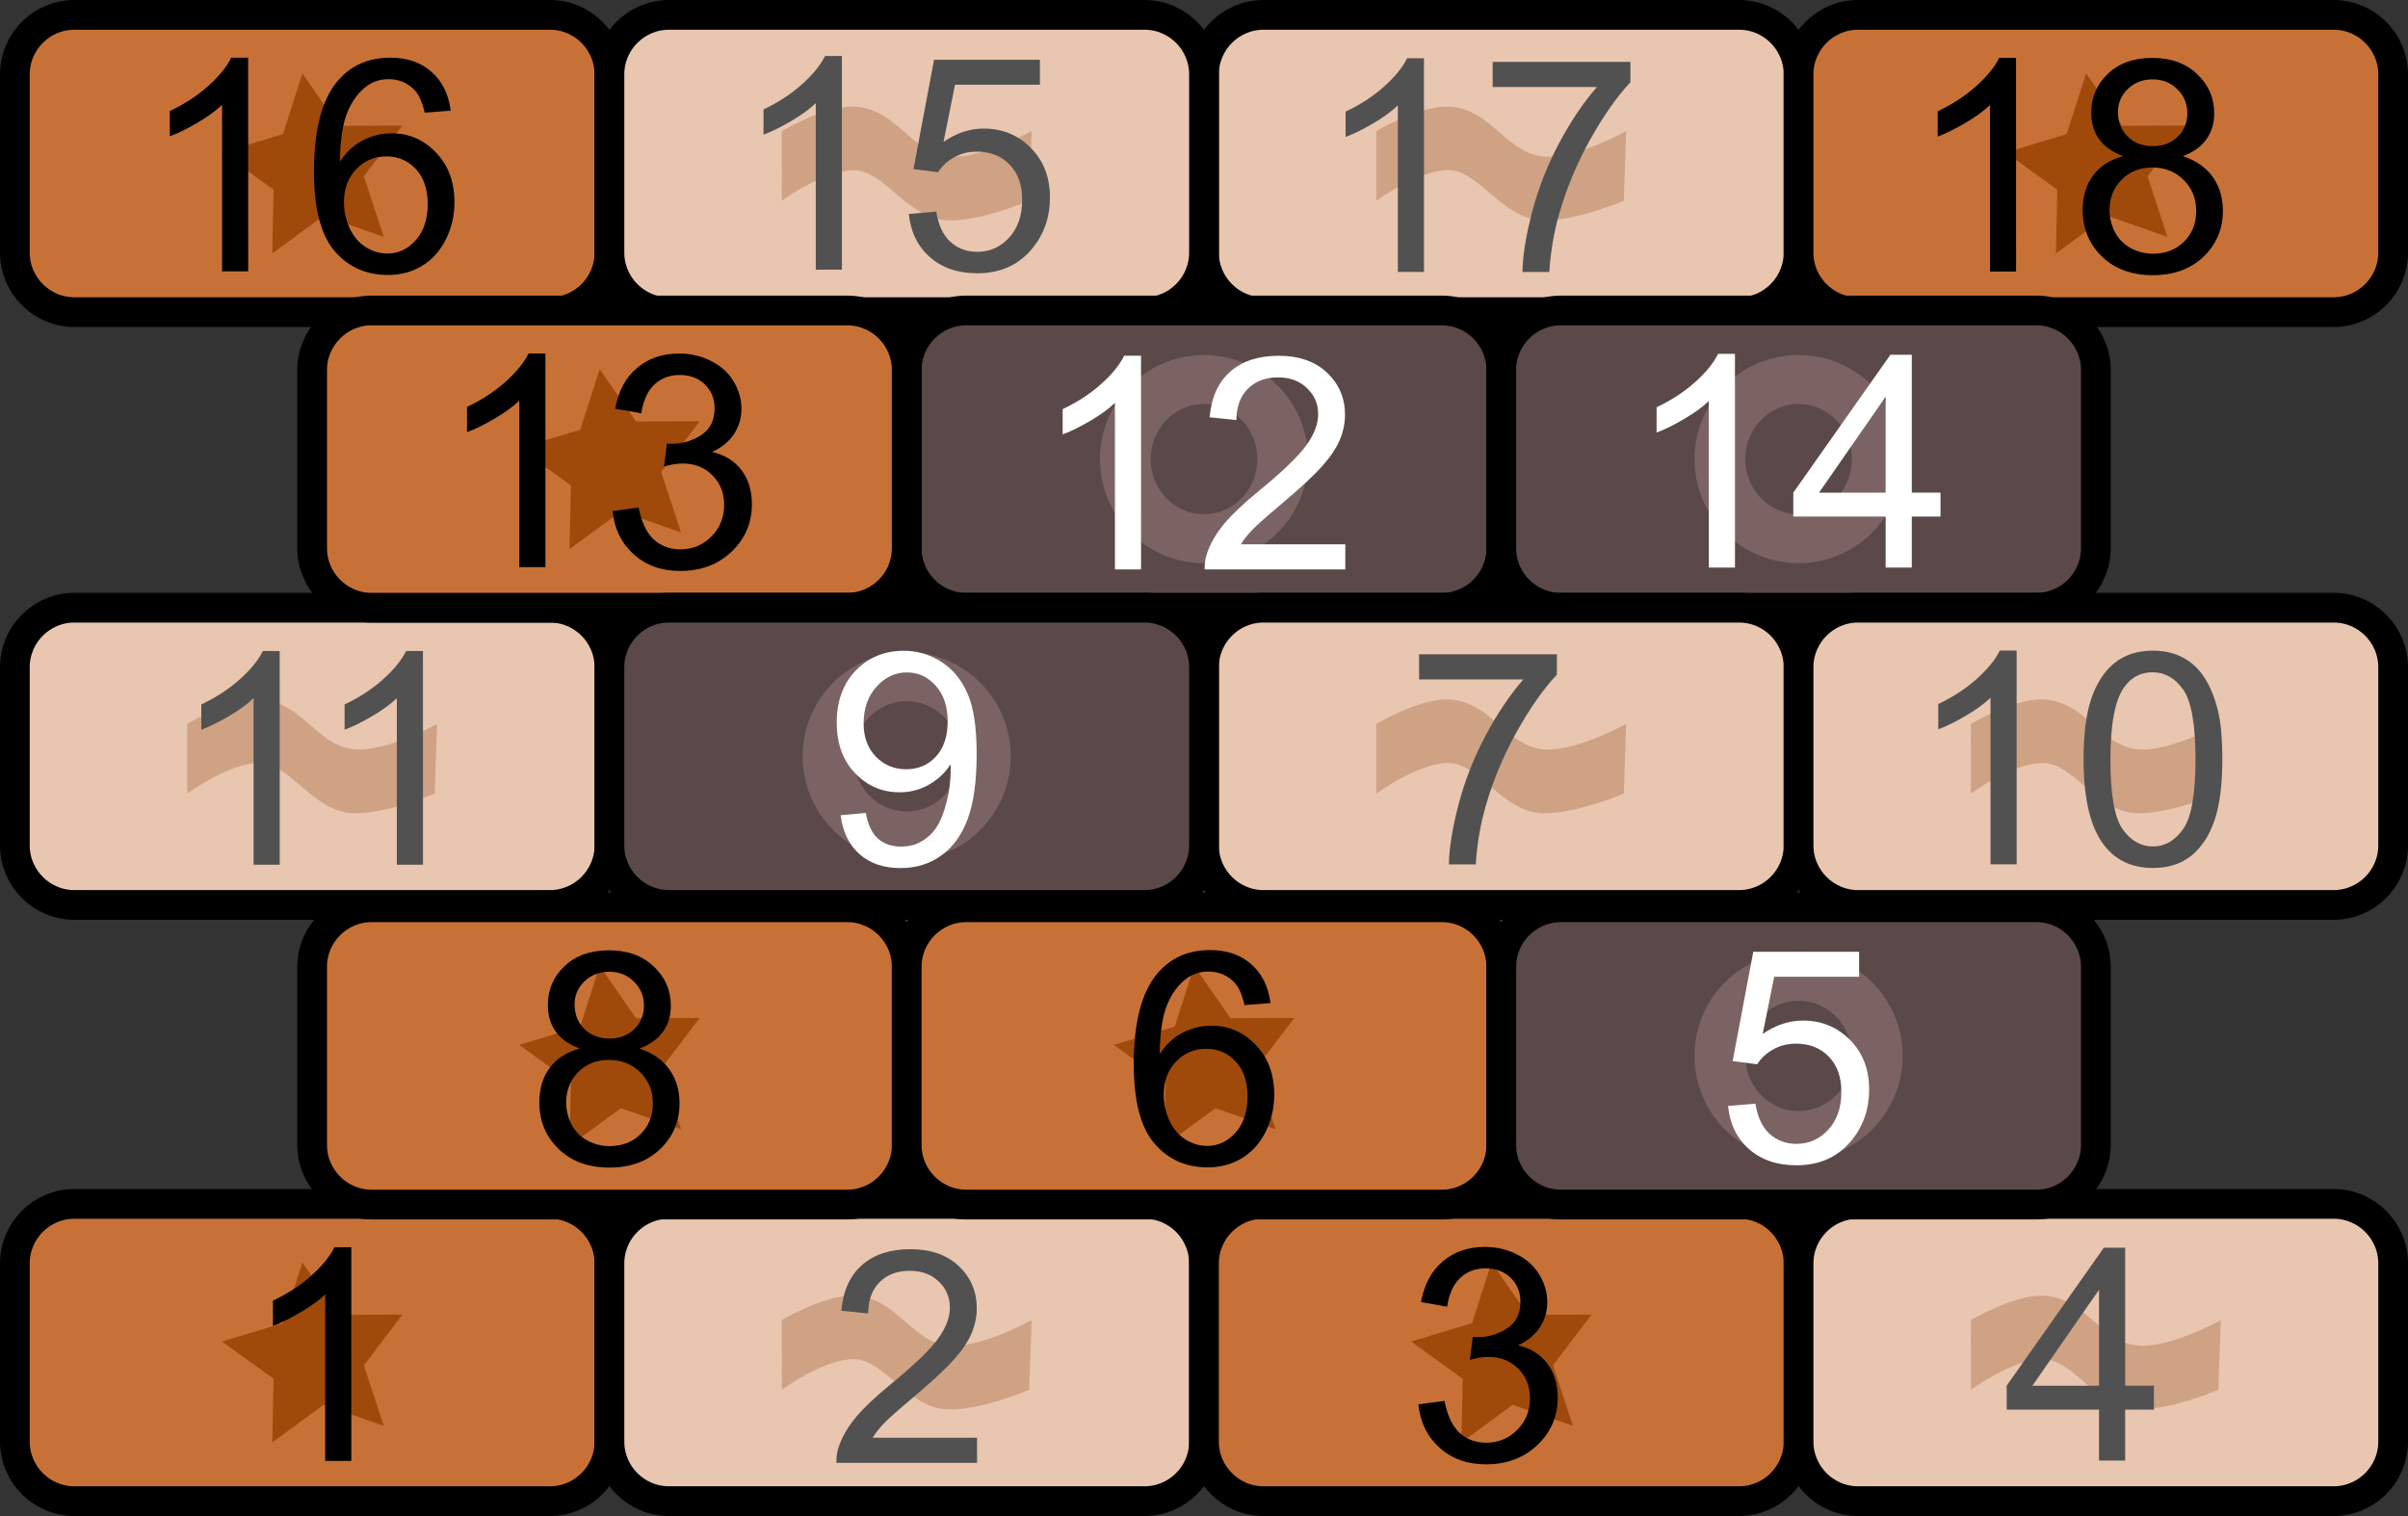 <?xml version="1.0" encoding="UTF-8"?>
<svg id="svg104" width="81" height="51" version="1.1" viewBox="0 0 81 51" xmlns="http://www.w3.org/2000/svg">
 <rect x="0" y="0" width="81" height="51" fill="#333333" stroke="none"/>
 <style id="style1" type="text/css">.st0{fill:#C87137;stroke:#000000;stroke-miterlimit:10;}
	.st1{font-family:'Arial-BoldMT';}
	.st2{font-size:10px;}
	.st3{fill:#E9C6AF;stroke:#000000;stroke-miterlimit:10;}
	.st4{fill:#515151;}
	.st5{fill:#5B4949;stroke:#000000;stroke-miterlimit:10;}
	.st6{fill:#FFFFFF;}
	.st7{fill:none;}</style>
 <g id="g1" transform="translate(0 -.002)">
  <path id="path1" class="st0" d="m18.5 50.5h-16c-1.1 0-2-0.9-2-2v-6c0-1.1 0.9-2 2-2h16c1.1 0 2 0.9 2 2v6c0 1.1-0.9 2-2 2z"/>
 </g>
 <g id="g2">
  <path id="path2" class="st3" d="m58.5 10.5h-16c-1.1 0-2-0.9-2-2v-6c0-1.1 0.9-2 2-2h16c1.1 0 2 0.9 2 2v6c0 1.1-0.9 2-2 2z"/>
 </g>
 <g id="g3" transform="translate(0 -.058)">
  <path id="path3" class="st3" d="m18.5 30.5h-16c-1.1 0-2-0.9-2-2v-6c0-1.1 0.9-2 2-2h16c1.1 0 2 0.9 2 2v6c0 1.1-0.9 2-2 2z"/>
 </g>
 <g id="g4">
  <path id="path4" class="st0" d="m18.5 10.5h-16c-1.1 0-2-0.9-2-2v-6c0-1.1 0.9-2 2-2h16c1.1 0 2 0.9 2 2v6c0 1.1-0.9 2-2 2z"/>
 </g>
 <g id="g5">
  <path id="path5" class="st3" d="m38.5 10.5h-16c-1.1 0-2-0.9-2-2v-6c0-1.1 0.9-2 2-2h16c1.1 0 2 0.9 2 2v6c0 1.1-0.9 2-2 2z"/>
 </g>
 <g id="g6" transform="translate(0 -.056)">
  <path id="path6" class="st5" d="m48.5 20.5h-16c-1.1 0-2-0.9-2-2v-6c0-1.1 0.9-2 2-2h16c1.1 0 2 0.9 2 2v6c0 1.1-0.9 2-2 2z"/>
 </g>
 <g id="g7">
  <path id="path7" class="st0" d="m78.5 10.5h-16c-1.1 0-2-0.9-2-2v-6c0-1.1 0.9-2 2-2h16c1.1 0 2 0.9 2 2v6c0 1.1-0.9 2-2 2z"/>
 </g>
 <g id="g8" transform="translate(0 -.056)">
  <path id="path8" class="st5" d="m68.5 20.5h-16c-1.1 0-2-0.9-2-2v-6c0-1.1 0.9-2 2-2h16c1.1 0 2 0.9 2 2v6c0 1.1-0.9 2-2 2z"/>
 </g>
 <g id="g9" transform="translate(0 -.056)">
  <path id="path9" class="st0" d="m28.5 20.5h-16c-1.1 0-2-0.9-2-2v-6c0-1.1 0.9-2 2-2h16c1.1 0 2 0.9 2 2v6c0 1.1-0.9 2-2 2z"/>
 </g>
 <g id="g10" transform="translate(0 -.058)">
  <path id="path10" class="st3" d="m58.5 30.5h-16c-1.1 0-2-0.9-2-2v-6c0-1.1 0.9-2 2-2h16c1.1 0 2 0.9 2 2v6c0 1.1-0.9 2-2 2z"/>
 </g>
 <g id="g11" transform="translate(0 -.058)">
  <path id="path11" class="st3" d="m78.5 30.5h-16c-1.1 0-2-0.9-2-2v-6c0-1.1 0.9-2 2-2h16c1.1 0 2 0.9 2 2v6c0 1.1-0.9 2-2 2z"/>
 </g>
 <g id="g12" transform="translate(0 -.058)">
  <path id="path12" class="st5" d="m38.5 30.5h-16c-1.1 0-2-0.9-2-2v-6c0-1.1 0.9-2 2-2h16c1.1 0 2 0.9 2 2v6c0 1.1-0.9 2-2 2z"/>
 </g>
 <g id="g13" transform="translate(0 -.002)">
  <path id="path13" class="st3" d="m38.5 50.5h-16c-1.1 0-2-0.9-2-2v-6c0-1.1 0.9-2 2-2h16c1.1 0 2 0.9 2 2v6c0 1.1-0.9 2-2 2z"/>
 </g>
 <g id="g14" transform="translate(0 -.002)">
  <path id="path14" class="st0" d="m58.5 50.5h-16c-1.1 0-2-0.9-2-2v-6c0-1.1 0.9-2 2-2h16c1.1 0 2 0.9 2 2v6c0 1.1-0.9 2-2 2z"/>
 </g>
 <g id="g15" transform="translate(0 .02)">
  <path id="path15" class="st0" d="m28.5 40.5h-16c-1.1 0-2-0.9-2-2v-6c0-1.1 0.9-2 2-2h16c1.1 0 2 0.9 2 2v6c0 1.1-0.9 2-2 2z"/>
 </g>
 <g id="g16" transform="translate(0 -.002)">
  <path id="path16" class="st3" d="m78.5 50.5h-16c-1.1 0-2-0.9-2-2v-6c0-1.1 0.9-2 2-2h16c1.1 0 2 0.9 2 2v6c0 1.1-0.9 2-2 2z"/>
 </g>
 <g id="g17" transform="translate(0 .02)">
  <path id="path17" class="st0" d="m48.5 40.5h-16c-1.1 0-2-0.9-2-2v-6c0-1.1 0.9-2 2-2h16c1.1 0 2 0.9 2 2v6c0 1.1-0.9 2-2 2z"/>
 </g>
 <g id="g18" transform="translate(0 .02)">
  <path id="path18" class="st5" d="m68.5 40.5h-16c-1.1 0-2-0.9-2-2v-6c0-1.1 0.9-2 2-2h16c1.1 0 2 0.9 2 2v6c0 1.1-0.9 2-2 2z"/>
 </g>
 <path id="path24-2-69" d="m46.297 4.409s1.405-0.831 2.377-0.822c1.528 0.014 2.005 1.708 3.427 1.686 1.081-0.017 2.601-0.863 2.601-0.863l-0.082 2.344s-1.648 0.706-2.765 0.658c-1.315-0.057-2.095-1.655-3.098-1.686-1.018-0.032-2.459 1.028-2.459 1.028z" style="fill:#cfa284;paint-order:stroke"/>
 <path id="path24-2-69-2" d="m26.297 4.409s1.405-0.831 2.377-0.822c1.528 0.014 2.005 1.708 3.427 1.686 1.081-0.017 2.601-0.863 2.601-0.863l-0.082 2.344s-1.648 0.706-2.765 0.658c-1.315-0.057-2.095-1.655-3.098-1.686-1.018-0.032-2.459 1.028-2.459 1.028z" style="fill:#cfa284;paint-order:stroke"/>
 <path id="path24-2-69-2-8" d="m26.297 44.407s1.405-0.831 2.377-0.822c1.528 0.014 2.005 1.708 3.427 1.686 1.081-0.017 2.601-0.863 2.601-0.863l-0.082 2.344s-1.648 0.706-2.765 0.658c-1.315-0.057-2.095-1.655-3.098-1.686-1.018-0.032-2.459 1.028-2.459 1.028z" style="fill:#cfa284;paint-order:stroke"/>
 <path id="path24-2-69-3" d="m46.297 24.351s1.405-0.831 2.377-0.822c1.528 0.014 2.005 1.708 3.427 1.686 1.081-0.017 2.601-0.863 2.601-0.863l-0.082 2.344s-1.648 0.706-2.765 0.658c-1.315-0.057-2.095-1.655-3.098-1.686-1.018-0.032-2.459 1.028-2.459 1.028z" style="fill:#cfa284;paint-order:stroke"/>
 <path id="path24-2-69-6" d="m66.297 24.351s1.405-0.831 2.377-0.822c1.528 0.014 2.005 1.708 3.427 1.686 1.081-0.017 2.601-0.863 2.601-0.863l-0.082 2.344s-1.648 0.706-2.765 0.658c-1.315-0.057-2.095-1.655-3.098-1.686-1.018-0.032-2.459 1.028-2.459 1.028z" style="fill:#cfa284;paint-order:stroke"/>
 <path id="path24-2-69-0" d="m66.297 44.407s1.405-0.831 2.377-0.822c1.528 0.014 2.005 1.708 3.427 1.686 1.081-0.017 2.601-0.863 2.601-0.863l-0.082 2.344s-1.648 0.706-2.765 0.658c-1.315-0.057-2.095-1.655-3.098-1.686-1.018-0.032-2.459 1.028-2.459 1.028z" style="fill:#cfa284;paint-order:stroke"/>
 <path id="path24-2-69-4" d="m6.298 24.351s1.405-0.831 2.377-0.822c1.528 0.014 2.005 1.708 3.427 1.686 1.081-0.017 2.601-0.863 2.601-0.863l-0.082 2.344s-1.648 0.706-2.765 0.658c-1.315-0.057-2.095-1.655-3.098-1.686-1.018-0.032-2.459 1.028-2.459 1.028z" style="fill:#cfa284;paint-order:stroke"/>
 <path id="path20-5-8-97" d="m40.5 11.944a3.5 3.5 0 0 0-3.5 3.5 3.5 3.5 0 0 0 3.5 3.5 3.5 3.5 0 0 0 3.5-3.5 3.5 3.5 0 0 0-3.5-3.5zm0 1.645a1.794 1.855 0 0 1 1.795 1.855 1.794 1.855 0 0 1-1.795 1.855 1.794 1.855 0 0 1-1.793-1.855 1.794 1.855 0 0 1 1.793-1.855z" style="fill:#7c6363;paint-order:stroke"/>
 <path id="path20-5-8-97-4" d="m60.5 11.944a3.5 3.5 0 0 0-3.5 3.5 3.5 3.5 0 0 0 3.5 3.5 3.5 3.5 0 0 0 3.5-3.5 3.5 3.5 0 0 0-3.5-3.5zm0 1.645a1.794 1.855 0 0 1 1.795 1.855 1.794 1.855 0 0 1-1.795 1.855 1.794 1.855 0 0 1-1.793-1.855 1.794 1.855 0 0 1 1.793-1.855z" style="fill:#7c6363;paint-order:stroke"/>
 <path id="path20-5-8-97-6" d="m30.5 21.942a3.5 3.5 0 0 0-3.5 3.5 3.5 3.5 0 0 0 3.5 3.5 3.5 3.5 0 0 0 3.5-3.5 3.5 3.5 0 0 0-3.5-3.5zm0 1.645a1.794 1.855 0 0 1 1.795 1.855 1.794 1.855 0 0 1-1.795 1.855 1.794 1.855 0 0 1-1.793-1.855 1.794 1.855 0 0 1 1.793-1.855z" style="fill:#7c6363;paint-order:stroke"/>
 <path id="path20-5-8-97-8" d="m60.5 32.02a3.5 3.5 0 0 0-3.5 3.5 3.5 3.5 0 0 0 3.5 3.5 3.5 3.5 0 0 0 3.5-3.5 3.5 3.5 0 0 0-3.5-3.5zm0 1.645a1.794 1.855 0 0 1 1.795 1.855 1.794 1.855 0 0 1-1.795 1.855 1.794 1.855 0 0 1-1.793-1.855 1.794 1.855 0 0 1 1.793-1.855z" style="fill:#7c6363;paint-order:stroke"/>
 <path id="path19-5-8-8-81" d="m12.909 7.967-2.023-0.707-1.729 1.266 0.047-2.143-1.739-1.253 2.052-0.618 0.655-2.041 1.222 1.761 2.143-0.008-1.297 1.706z" style="fill:#9f4a0b;paint-order:stroke;stroke-linecap:round;stroke-linejoin:round;stroke-miterlimit:1.5;stroke-width:2.66"/>
 <path id="path19-5-8-8-81-2" d="m22.909 17.912-2.023-0.707-1.729 1.266 0.047-2.143-1.739-1.253 2.052-0.618 0.655-2.041 1.222 1.761 2.143-0.008-1.297 1.706z" style="fill:#9f4a0b;paint-order:stroke;stroke-linecap:round;stroke-linejoin:round;stroke-miterlimit:1.5;stroke-width:2.66"/>
 <path id="path19-5-8-8-81-0" d="m22.909 37.987-2.023-0.707-1.729 1.266 0.047-2.143-1.739-1.253 2.052-0.618 0.655-2.041 1.222 1.761 2.143-0.008-1.297 1.706z" style="fill:#9f4a0b;paint-order:stroke;stroke-linecap:round;stroke-linejoin:round;stroke-miterlimit:1.5;stroke-width:2.66"/>
 <path id="path19-5-8-8-81-8" d="m42.909 37.987-2.023-0.707-1.729 1.266 0.047-2.143-1.739-1.253 2.052-0.618 0.655-2.041 1.222 1.761 2.143-0.008-1.297 1.706z" style="fill:#9f4a0b;paint-order:stroke;stroke-linecap:round;stroke-linejoin:round;stroke-miterlimit:1.5;stroke-width:2.66"/>
 <path id="path19-5-8-8-81-9" d="m12.909 47.965-2.023-0.707-1.729 1.266 0.047-2.143-1.739-1.253 2.052-0.618 0.655-2.041 1.222 1.761 2.143-0.008-1.297 1.706z" style="fill:#9f4a0b;paint-order:stroke;stroke-linecap:round;stroke-linejoin:round;stroke-miterlimit:1.5;stroke-width:2.66"/>
 <path id="path19-5-8-8-81-4" d="m52.909 47.965-2.023-0.707-1.729 1.266 0.047-2.143-1.739-1.253 2.052-0.618 0.655-2.041 1.222 1.761 2.143-0.008-1.297 1.706z" style="fill:#9f4a0b;paint-order:stroke;stroke-linecap:round;stroke-linejoin:round;stroke-miterlimit:1.5;stroke-width:2.66"/>
 <path id="path19-5-8-8-81-97" d="m72.909 7.967-2.023-0.707-1.729 1.266 0.047-2.143-1.739-1.253 2.052-0.618 0.655-2.041 1.222 1.761 2.143-0.008-1.297 1.706z" style="fill:#9f4a0b;paint-order:stroke;stroke-linecap:round;stroke-linejoin:round;stroke-miterlimit:1.5;stroke-width:2.66"/>
 <path id="text1" class="st1 st2" d="m11.818 49.145h-0.879v-5.601q-0.317 0.303-0.835 0.605-0.513 0.303-0.923 0.454v-0.85q0.737-0.347 1.289-0.84 0.552-0.493 0.781-0.957h0.566z" aria-label="1"/>
 <path id="text2" class="st4 st1 st2" d="m47.9 9.148h-0.879v-5.601q-0.317 0.303-0.835 0.605-0.513 0.303-0.923 0.454v-0.85q0.737-0.347 1.289-0.84t0.781-0.957h0.566zm2.31-6.221v-0.845h4.634v0.684q-0.684 0.728-1.357 1.934-0.669 1.206-1.035 2.481-0.264 0.898-0.337 1.968h-0.903q0.015-0.845 0.332-2.041 0.317-1.196 0.908-2.305 0.596-1.113 1.265-1.875z" aria-label="17"/>
 <path id="text3" class="st4 st1 st2" d="m9.409 29.089h-0.879v-5.601q-0.317 0.303-0.835 0.605-0.513 0.303-0.923 0.454v-0.85q0.737-0.347 1.289-0.84 0.552-0.493 0.781-0.957h0.566zm4.819 0h-0.879v-5.601q-0.317 0.303-0.835 0.605-0.513 0.303-0.923 0.454v-0.85q0.737-0.347 1.289-0.84t0.781-0.957h0.566z" aria-label="11"/>
 <path id="text4" class="st1 st2" d="m8.349 9.128h-0.879v-5.601q-0.317 0.303-0.835 0.605-0.513 0.303-0.923 0.454v-0.85q0.737-0.347 1.289-0.84 0.552-0.493 0.781-0.957h0.566zm6.811-5.405-0.874 0.068q-0.117-0.518-0.332-0.752-0.356-0.376-0.879-0.376-0.42 0-0.737 0.234-0.415 0.303-0.654 0.884t-0.249 1.655q0.317-0.483 0.776-0.718 0.459-0.234 0.962-0.234 0.879 0 1.494 0.649 0.62 0.645 0.62 1.67 0 0.674-0.293 1.255-0.288 0.576-0.796 0.884-0.508 0.308-1.152 0.308-1.099 0-1.792-0.806-0.693-0.811-0.693-2.666 0-2.075 0.767-3.018 0.669-0.82 1.802-0.82 0.845 0 1.382 0.474 0.542 0.474 0.649 1.309zm-3.589 3.086q0 0.454 0.19 0.869 0.195 0.415 0.542 0.635 0.347 0.215 0.728 0.215 0.557 0 0.957-0.449 0.4-0.449 0.4-1.221 0-0.742-0.396-1.167-0.396-0.43-0.996-0.43-0.596 0-1.011 0.43-0.415 0.425-0.415 1.118z" aria-label="16"/>
 <path id="text5" class="st4 st1 st2" d="m28.32 9.072h-0.879v-5.601q-0.317 0.303-0.835 0.605-0.513 0.303-0.923 0.454v-0.85q0.737-0.347 1.289-0.84t0.781-0.957h0.566zm2.251-1.875 0.923-0.078q0.103 0.674 0.474 1.016 0.376 0.337 0.903 0.337 0.635 0 1.074-0.479t0.439-1.27q0-0.752-0.425-1.187-0.42-0.435-1.103-0.435-0.425 0-0.767 0.195-0.342 0.19-0.537 0.498l-0.825-0.107 0.693-3.677h3.56v0.84h-2.856l-0.386 1.924q0.645-0.449 1.353-0.449 0.938 0 1.582 0.649 0.645 0.649 0.645 1.67 0 0.972-0.566 1.68-0.688 0.869-1.88 0.869-0.977 0-1.597-0.547-0.615-0.547-0.703-1.45z" aria-label="15"/>
 <path id="text6" class="st6 st1 st2" d="m38.383 19.155h-0.879v-5.601q-0.317 0.303-0.835 0.605-0.513 0.303-0.923 0.454v-0.85q0.737-0.347 1.289-0.84 0.552-0.493 0.781-0.957h0.566zm6.87-0.845v0.845h-4.731q-0.01-0.317 0.103-0.61 0.181-0.483 0.576-0.952 0.4-0.469 1.152-1.084 1.167-0.957 1.577-1.514 0.41-0.562 0.41-1.06 0-0.522-0.376-0.879-0.371-0.361-0.972-0.361-0.635 0-1.016 0.381-0.381 0.381-0.386 1.055l-0.903-0.093q0.093-1.011 0.698-1.538 0.605-0.532 1.626-0.532 1.03 0 1.631 0.571t0.601 1.416q0 0.43-0.176 0.845t-0.586 0.874q-0.405 0.459-1.353 1.26-0.791 0.664-1.016 0.903-0.225 0.234-0.371 0.474z" style="fill:#fff" aria-label="12"/>
 <path id="text7" class="st1 st2" d="m67.817 9.135h-0.879v-5.601q-0.317 0.303-0.835 0.605-0.513 0.303-0.923 0.454v-0.85q0.737-0.347 1.289-0.84 0.552-0.493 0.781-0.957h0.566zm3.603-3.882q-0.547-0.2-0.811-0.571-0.264-0.371-0.264-0.889 0-0.781 0.562-1.313 0.562-0.532 1.494-0.532 0.938 0 1.509 0.547 0.571 0.542 0.571 1.323 0 0.498-0.264 0.869-0.259 0.366-0.791 0.566 0.659 0.215 1.001 0.693 0.347 0.479 0.347 1.143 0 0.918-0.649 1.543t-1.709 0.625-1.709-0.625q-0.649-0.63-0.649-1.567 0-0.698 0.352-1.167 0.356-0.474 1.011-0.645zm-0.176-1.489q0 0.508 0.327 0.83 0.327 0.322 0.85 0.322 0.508 0 0.83-0.317 0.327-0.322 0.327-0.786 0-0.483-0.337-0.811-0.332-0.332-0.83-0.332-0.503 0-0.835 0.322t-0.332 0.771zm-0.283 3.306q0 0.376 0.176 0.728 0.181 0.352 0.532 0.547 0.352 0.19 0.757 0.19 0.63 0 1.04-0.405 0.41-0.405 0.41-1.03 0-0.635-0.425-1.05-0.42-0.415-1.055-0.415-0.62 0-1.03 0.41-0.405 0.41-0.405 1.025z" aria-label="18"/>
 <path id="text8" class="st6 st1 st2" d="m58.361 19.092h-0.879v-5.601q-0.317 0.303-0.835 0.605-0.513 0.303-0.923 0.454v-0.85q0.737-0.347 1.289-0.84 0.552-0.493 0.781-0.957h0.566zm5.068 0v-1.714h-3.106v-0.806l3.267-4.639h0.718v4.639h0.967v0.806h-0.967v1.714zm0-2.519v-3.228l-2.241 3.228z" style="fill:#fff" aria-label="14"/>
 <path id="text9" class="st1 st2" d="m18.347 19.08h-0.879v-5.601q-0.317 0.303-0.835 0.605-0.513 0.303-0.923 0.454v-0.85q0.737-0.347 1.289-0.84 0.552-0.493 0.781-0.957h0.566zm2.256-1.89 0.879-0.117q0.151 0.747 0.513 1.079 0.366 0.327 0.889 0.327 0.62 0 1.045-0.43 0.43-0.43 0.43-1.065 0-0.605-0.396-0.996-0.396-0.396-1.006-0.396-0.249 0-0.62 0.098l0.098-0.771q0.088 0.01 0.142 0.01 0.562 0 1.011-0.293 0.449-0.293 0.449-0.903 0-0.483-0.327-0.801-0.327-0.317-0.845-0.317-0.513 0-0.854 0.322t-0.439 0.967l-0.879-0.156q0.161-0.884 0.732-1.367 0.571-0.488 1.421-0.488 0.586 0 1.079 0.254 0.493 0.249 0.752 0.684 0.264 0.435 0.264 0.923 0 0.464-0.249 0.845-0.249 0.381-0.737 0.605 0.635 0.146 0.986 0.61 0.352 0.459 0.352 1.152 0 0.938-0.684 1.592-0.684 0.649-1.728 0.649-0.942 0-1.567-0.562-0.62-0.562-0.708-1.455z" aria-label="13"/>
 <path id="text10" class="st4 st1 st2" d="m47.736 22.856v-0.845h4.634v0.684q-0.684 0.728-1.357 1.934-0.669 1.206-1.035 2.481-0.264 0.898-0.337 1.968h-0.903q0.015-0.845 0.332-2.041 0.317-1.196 0.908-2.305 0.596-1.113 1.265-1.875z" aria-label="7"/>
 <path id="text11" class="st4 st1 st2" d="m67.836 29.075h-0.879v-5.601q-0.317 0.303-0.835 0.605-0.513 0.303-0.923 0.454v-0.85q0.737-0.347 1.289-0.84 0.552-0.493 0.781-0.957h0.566zm2.251-3.53q0-1.27 0.259-2.041 0.264-0.776 0.776-1.196 0.518-0.42 1.299-0.42 0.576 0 1.011 0.234 0.435 0.229 0.718 0.669 0.283 0.435 0.444 1.065 0.161 0.625 0.161 1.69 0 1.26-0.259 2.036-0.259 0.771-0.776 1.196-0.513 0.42-1.299 0.42-1.035 0-1.626-0.742-0.708-0.894-0.708-2.91zm0.903 0q0 1.763 0.41 2.349 0.415 0.581 1.02 0.581 0.605 0 1.016-0.586 0.415-0.586 0.415-2.344 0-1.768-0.415-2.349-0.41-0.581-1.025-0.581-0.605 0-0.967 0.513-0.454 0.654-0.454 2.417z" aria-label="10"/>
 <path id="text12" class="st6 st1 st2" d="m28.278 27.424 0.845-0.078q0.107 0.596 0.41 0.864 0.303 0.269 0.776 0.269 0.405 0 0.708-0.186 0.308-0.186 0.503-0.493 0.195-0.312 0.327-0.84 0.132-0.527 0.132-1.074 0-0.059-0.005-0.176-0.264 0.42-0.723 0.684-0.454 0.259-0.986 0.259-0.889 0-1.504-0.645-0.615-0.645-0.615-1.699 0-1.089 0.64-1.753 0.645-0.664 1.611-0.664 0.698 0 1.274 0.376 0.581 0.376 0.879 1.074 0.303 0.693 0.303 2.012 0 1.372-0.298 2.188-0.298 0.811-0.889 1.235-0.586 0.425-1.377 0.425-0.84 0-1.372-0.464-0.532-0.469-0.64-1.313zm3.599-3.159q0-0.757-0.405-1.201-0.4-0.444-0.967-0.444-0.586 0-1.02 0.479t-0.435 1.24q0 0.684 0.41 1.113 0.415 0.425 1.02 0.425 0.61 0 1.001-0.425 0.396-0.43 0.396-1.187z" style="fill:#fff" aria-label="9"/>
 <path id="text13" class="st4 st1 st2" d="m32.866 48.364v0.845h-4.731q-0.01-0.317 0.103-0.61 0.181-0.483 0.576-0.952 0.4-0.469 1.152-1.084 1.167-0.957 1.577-1.514 0.41-0.562 0.41-1.06 0-0.522-0.376-0.879-0.371-0.361-0.972-0.361-0.635 0-1.016 0.381-0.381 0.381-0.386 1.055l-0.903-0.093q0.093-1.011 0.698-1.538 0.605-0.532 1.626-0.532 1.03 0 1.631 0.571t0.601 1.416q0 0.43-0.176 0.845t-0.586 0.874q-0.405 0.459-1.353 1.26-0.791 0.664-1.016 0.903-0.225 0.234-0.371 0.474z" aria-label="2"/>
 <path id="text14" class="st1 st2" d="m47.709 47.243 0.879-0.117q0.151 0.747 0.513 1.079 0.366 0.327 0.889 0.327 0.62 0 1.045-0.43 0.43-0.43 0.43-1.065 0-0.605-0.396-0.996-0.396-0.396-1.006-0.396-0.249 0-0.62 0.098l0.098-0.771q0.088 0.01 0.142 0.01 0.562 0 1.011-0.293t0.449-0.903q0-0.483-0.327-0.801-0.327-0.317-0.845-0.317-0.513 0-0.854 0.322-0.342 0.322-0.439 0.967l-0.879-0.156q0.161-0.884 0.732-1.367 0.571-0.488 1.421-0.488 0.586 0 1.079 0.254 0.493 0.249 0.752 0.684 0.264 0.435 0.264 0.923 0 0.464-0.249 0.845-0.249 0.381-0.737 0.605 0.635 0.146 0.986 0.61 0.352 0.459 0.352 1.152 0 0.938-0.684 1.592-0.684 0.649-1.728 0.649-0.942 0-1.567-0.562-0.62-0.562-0.708-1.455z" aria-label="3"/>
 <path id="text15" class="st1 st2" d="m19.504 35.273q-0.547-0.2-0.811-0.571t-0.264-0.889q0-0.781 0.562-1.313 0.562-0.532 1.494-0.532 0.938 0 1.509 0.547 0.571 0.542 0.571 1.323 0 0.498-0.264 0.869-0.259 0.366-0.791 0.566 0.659 0.215 1.001 0.693 0.347 0.479 0.347 1.143 0 0.918-0.649 1.543t-1.709 0.625-1.709-0.625q-0.649-0.63-0.649-1.567 0-0.698 0.352-1.167 0.356-0.474 1.011-0.645zm-0.176-1.489q0 0.508 0.327 0.83 0.327 0.322 0.85 0.322 0.508 0 0.83-0.317 0.327-0.322 0.327-0.786 0-0.483-0.337-0.811-0.332-0.332-0.83-0.332-0.503 0-0.835 0.322-0.332 0.322-0.332 0.771zm-0.283 3.306q0 0.376 0.176 0.728 0.181 0.352 0.532 0.547 0.352 0.19 0.757 0.19 0.63 0 1.04-0.405 0.41-0.405 0.41-1.03 0-0.635-0.425-1.05-0.42-0.415-1.055-0.415-0.62 0-1.03 0.41-0.405 0.41-0.405 1.025z" aria-label="8"/>
 <path id="text16" class="st4 st1 st2" d="m70.607 49.133v-1.714h-3.106v-0.806l3.267-4.639h0.718v4.639h0.967v0.806h-0.967v1.714zm0-2.519v-3.228l-2.241 3.228z" aria-label="4"/>
 <path id="text17" class="st1 st2" d="m42.736 33.743-0.874 0.068q-0.117-0.518-0.332-0.752-0.356-0.376-0.879-0.376-0.42 0-0.737 0.234-0.415 0.303-0.654 0.884-0.239 0.581-0.249 1.655 0.317-0.483 0.776-0.718 0.459-0.234 0.962-0.234 0.879 0 1.494 0.649 0.62 0.645 0.62 1.67 0 0.674-0.293 1.255-0.288 0.576-0.796 0.884-0.508 0.308-1.152 0.308-1.099 0-1.792-0.806-0.693-0.811-0.693-2.666 0-2.075 0.767-3.018 0.669-0.82 1.802-0.82 0.845 0 1.382 0.474 0.542 0.474 0.649 1.309zm-3.589 3.086q0 0.454 0.19 0.869 0.195 0.415 0.542 0.635 0.347 0.215 0.728 0.215 0.557 0 0.957-0.449t0.4-1.221q0-0.742-0.396-1.167-0.396-0.43-0.996-0.43-0.596 0-1.011 0.43-0.415 0.425-0.415 1.118z" aria-label="6"/>
 <path id="text18" class="st6 st1 st2" d="m58.127 37.204 0.923-0.078q0.103 0.674 0.474 1.016 0.376 0.337 0.903 0.337 0.635 0 1.074-0.479 0.439-0.479 0.439-1.27 0-0.752-0.425-1.187-0.42-0.435-1.103-0.435-0.425 0-0.767 0.195-0.342 0.19-0.537 0.498l-0.825-0.107 0.693-3.677h3.56v0.84h-2.856l-0.386 1.924q0.645-0.449 1.353-0.449 0.938 0 1.582 0.649 0.645 0.649 0.645 1.67 0 0.972-0.566 1.68-0.688 0.869-1.88 0.869-0.977 0-1.597-0.547-0.615-0.547-0.703-1.45z" style="fill:#fff" aria-label="5"/>
</svg>
